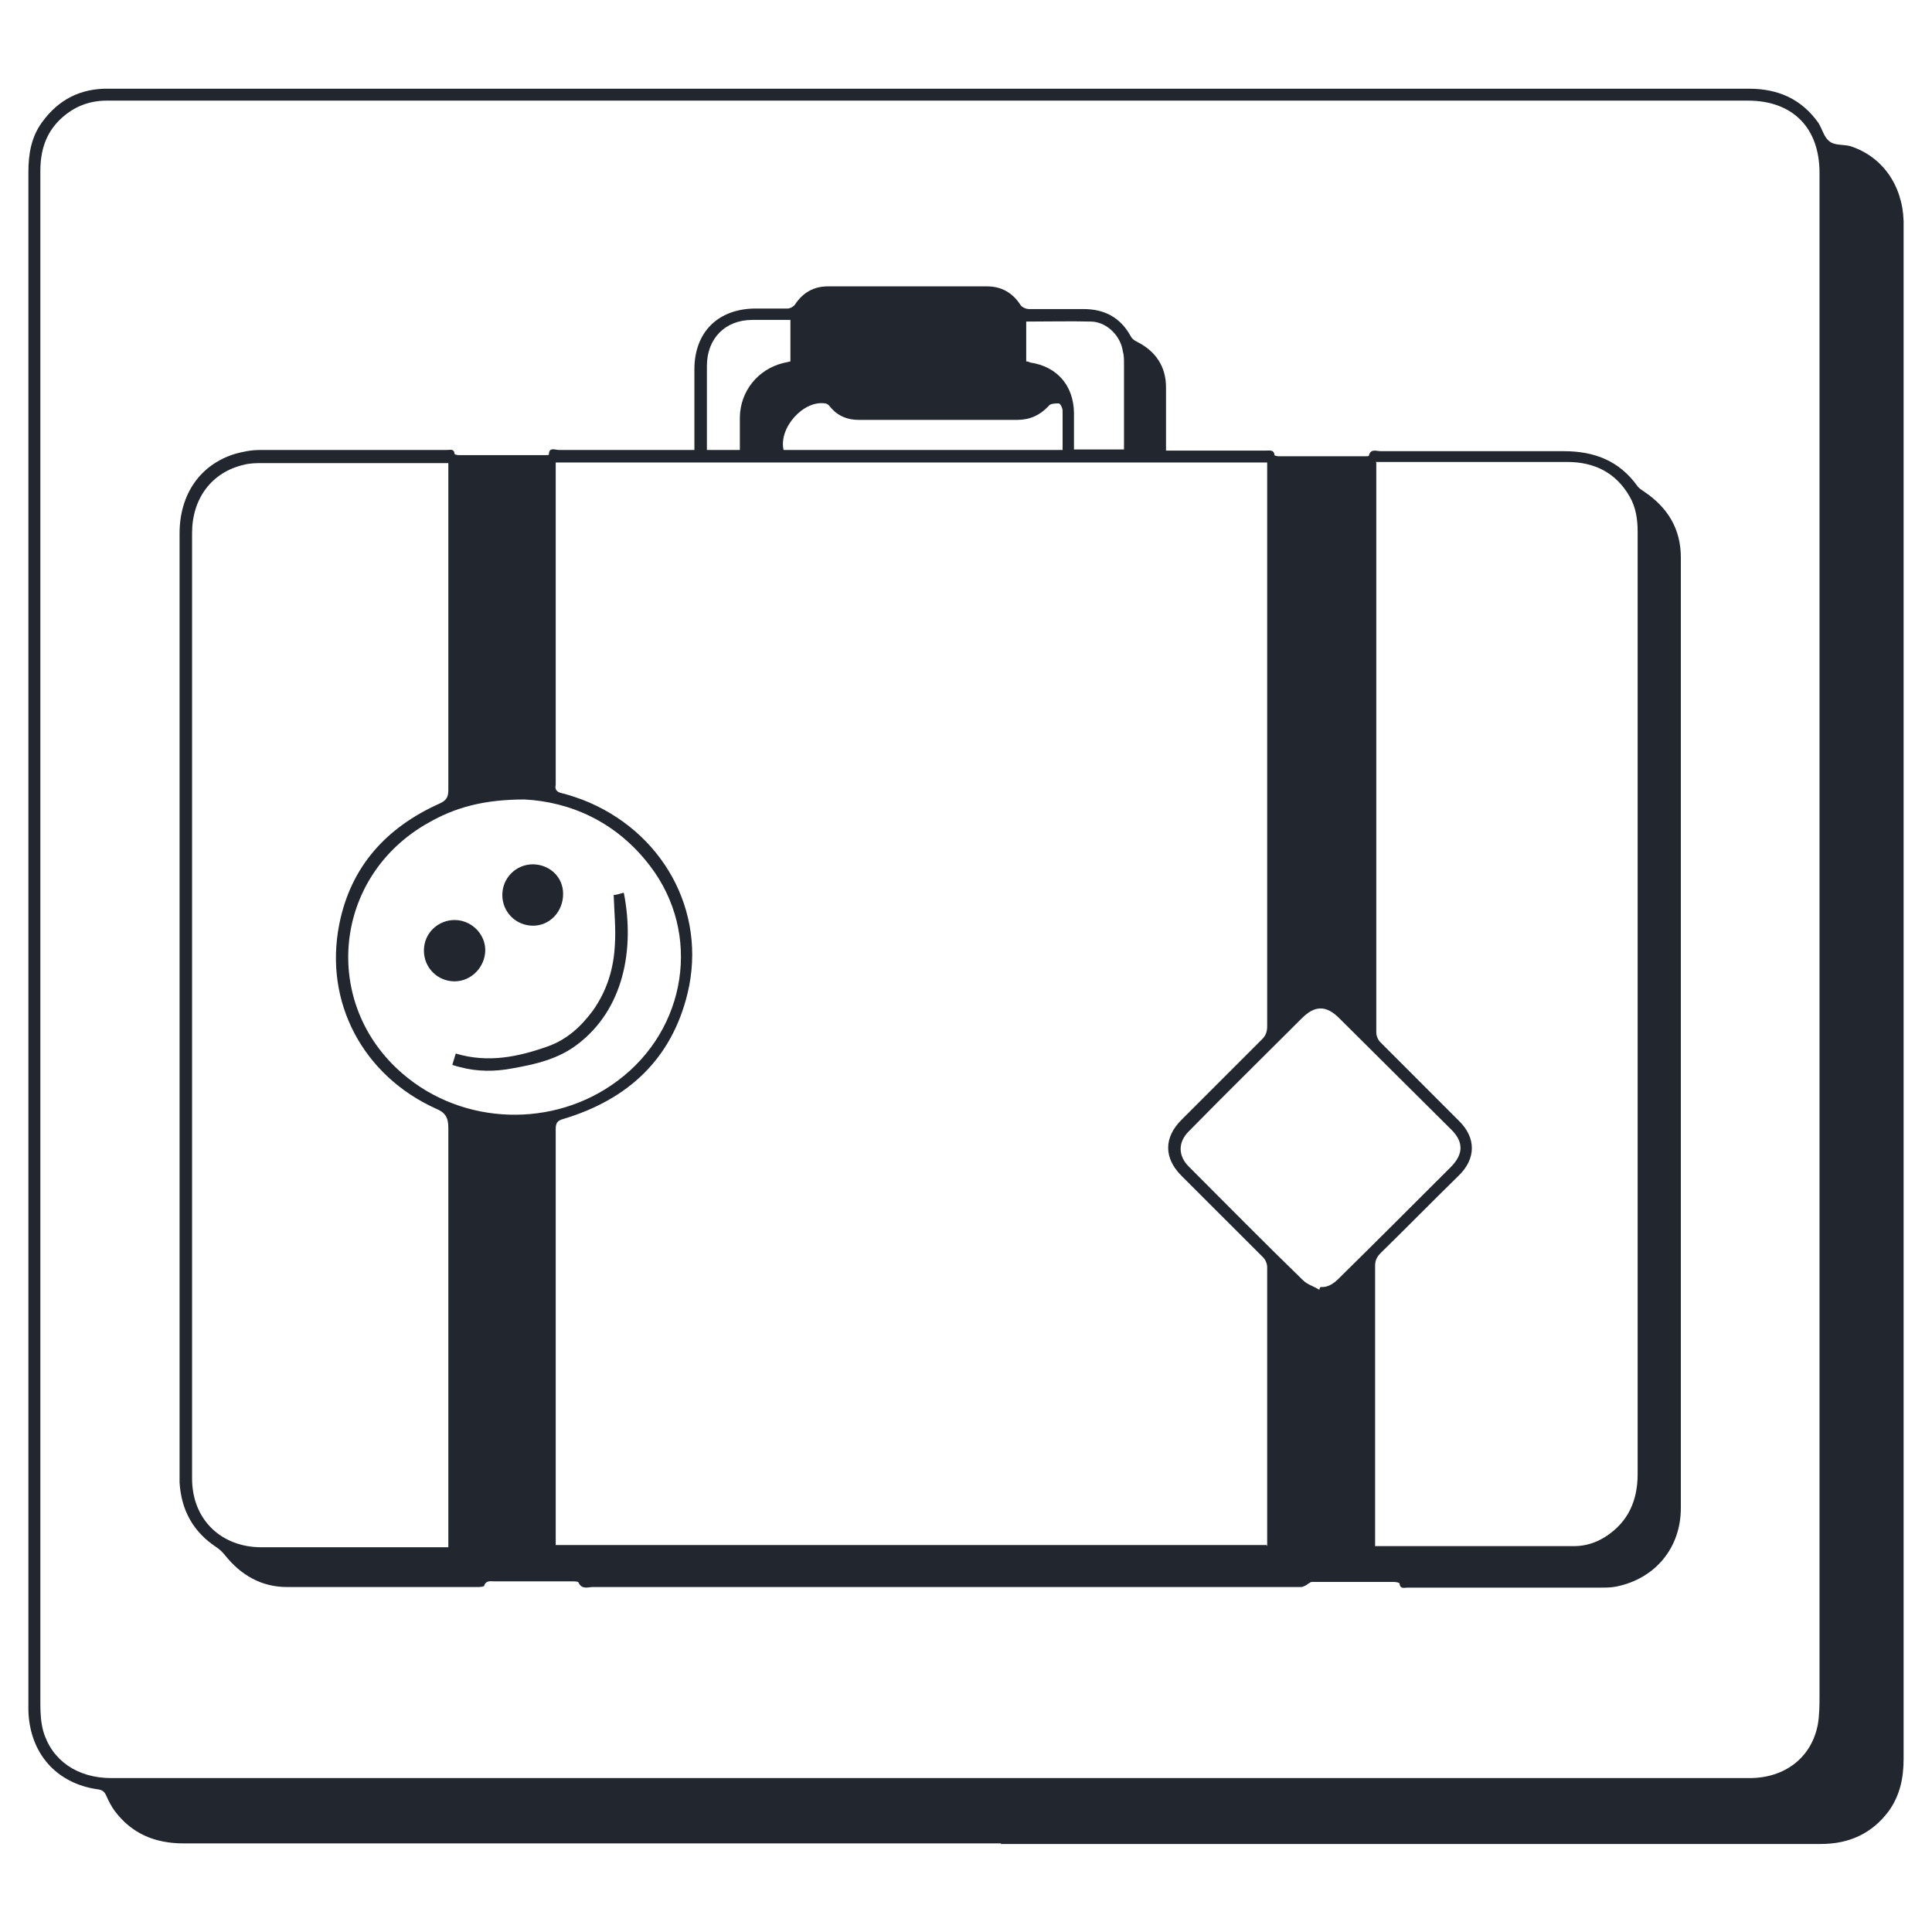 <svg xmlns="http://www.w3.org/2000/svg" width="36" height="36" viewBox="0 0 36 36" fill="none">
    <path d="M18.657 34.349C13.574 34.349 8.502 34.349 3.42 34.349C2.891 34.349 2.456 34.169 2.139 33.746C2.075 33.661 2.022 33.555 1.98 33.46C1.948 33.386 1.906 33.354 1.832 33.343C1.048 33.237 0.551 32.666 0.529 31.872C0.529 31.84 0.529 31.819 0.529 31.787C0.529 22.257 0.529 12.739 0.529 3.209C0.529 2.87 0.582 2.553 0.784 2.277C1.091 1.854 1.504 1.642 2.033 1.653C3.515 1.653 4.998 1.653 6.48 1.653C15.184 1.653 23.887 1.653 32.591 1.653C33.131 1.653 33.565 1.843 33.882 2.288C33.956 2.404 33.988 2.563 34.094 2.637C34.189 2.712 34.348 2.69 34.475 2.722C35.068 2.913 35.449 3.442 35.471 4.12C35.471 4.152 35.471 4.194 35.471 4.226C35.471 13.745 35.471 23.253 35.471 32.772C35.471 33.121 35.407 33.449 35.195 33.746C34.878 34.169 34.454 34.36 33.925 34.36C31.754 34.36 29.584 34.36 27.402 34.36C24.48 34.36 21.568 34.36 18.646 34.36L18.657 34.349ZM17.322 1.875C13.648 1.875 9.964 1.875 6.289 1.875C4.86 1.875 3.431 1.875 1.991 1.875C1.652 1.875 1.366 1.992 1.122 2.224C0.847 2.489 0.752 2.817 0.752 3.188C0.752 5.962 0.752 8.736 0.752 11.51C0.752 18.255 0.752 25.01 0.752 31.755C0.752 31.924 0.762 32.094 0.805 32.253C0.964 32.803 1.44 33.132 2.075 33.132C7.168 33.132 12.272 33.132 17.365 33.132C21.282 33.132 25.2 33.132 29.118 33.132C30.282 33.132 31.447 33.132 32.601 33.132C33.258 33.132 33.755 32.75 33.872 32.136C33.904 31.956 33.904 31.766 33.904 31.586C33.904 22.13 33.904 12.675 33.904 3.22C33.904 2.383 33.406 1.875 32.569 1.875C27.487 1.875 22.394 1.875 17.312 1.875H17.322Z" fill="#22272F"/>
    <path d="M12.939 8.385C12.939 7.867 12.939 7.369 12.939 6.882C12.939 6.194 13.373 5.759 14.061 5.749C14.262 5.749 14.474 5.749 14.675 5.749C14.728 5.749 14.792 5.707 14.813 5.675C14.961 5.452 15.162 5.336 15.427 5.336C16.412 5.336 17.396 5.336 18.392 5.336C18.657 5.336 18.868 5.452 19.017 5.685C19.048 5.728 19.122 5.759 19.175 5.759C19.514 5.759 19.853 5.759 20.192 5.759C20.584 5.759 20.88 5.918 21.071 6.268C21.092 6.31 21.134 6.342 21.177 6.363C21.537 6.543 21.727 6.829 21.727 7.221C21.727 7.602 21.727 7.994 21.727 8.396C21.78 8.396 21.833 8.396 21.886 8.396C22.458 8.396 23.029 8.396 23.591 8.396C23.654 8.396 23.739 8.375 23.749 8.481C23.749 8.491 23.802 8.502 23.834 8.502C24.363 8.502 24.904 8.502 25.433 8.502C25.465 8.502 25.507 8.502 25.507 8.491C25.539 8.354 25.645 8.407 25.729 8.407C26.862 8.407 27.995 8.407 29.139 8.407C29.711 8.407 30.177 8.587 30.515 9.063C30.547 9.105 30.589 9.127 30.632 9.158C31.076 9.455 31.32 9.857 31.32 10.386C31.32 14.897 31.32 19.397 31.32 23.908C31.32 25.305 31.32 26.703 31.32 28.101C31.32 28.842 30.843 29.414 30.123 29.562C30.028 29.583 29.922 29.583 29.817 29.583C28.62 29.583 27.424 29.583 26.227 29.583C26.174 29.583 26.089 29.615 26.079 29.509C26.079 29.488 26.005 29.477 25.973 29.477C25.465 29.477 24.956 29.477 24.448 29.477C24.406 29.477 24.363 29.53 24.311 29.551C24.289 29.562 24.268 29.572 24.236 29.572C24.194 29.572 24.152 29.572 24.109 29.572C19.758 29.572 15.395 29.572 11.043 29.572C10.959 29.572 10.842 29.625 10.779 29.488C10.779 29.466 10.694 29.466 10.652 29.466C10.165 29.466 9.688 29.466 9.201 29.466C9.138 29.466 9.053 29.445 9.021 29.551C9.021 29.562 8.958 29.572 8.915 29.572C7.729 29.572 6.533 29.572 5.347 29.572C4.871 29.572 4.489 29.35 4.193 28.98C4.151 28.927 4.098 28.874 4.034 28.831C3.6 28.545 3.378 28.143 3.346 27.624C3.346 27.582 3.346 27.529 3.346 27.486C3.346 21.642 3.346 15.797 3.346 9.942C3.346 9.211 3.727 8.661 4.373 8.459C4.521 8.417 4.68 8.385 4.839 8.385C6.004 8.385 7.168 8.385 8.322 8.385C8.386 8.385 8.46 8.354 8.471 8.459C8.471 8.47 8.524 8.481 8.555 8.481C9.085 8.481 9.625 8.481 10.154 8.481C10.186 8.481 10.228 8.481 10.228 8.47C10.228 8.322 10.345 8.385 10.419 8.385C11.202 8.385 11.975 8.385 12.759 8.385C12.812 8.385 12.865 8.385 12.939 8.385ZM23.612 28.81C23.612 28.81 23.612 28.747 23.612 28.715C23.612 27.01 23.612 25.316 23.612 23.611C23.612 23.548 23.58 23.474 23.538 23.431C23.029 22.923 22.521 22.415 22.013 21.907C21.685 21.578 21.685 21.197 22.013 20.869C22.511 20.371 23.019 19.863 23.517 19.365C23.591 19.291 23.612 19.217 23.612 19.122C23.612 15.67 23.612 12.218 23.612 8.767C23.612 8.714 23.612 8.671 23.612 8.618H10.355C10.355 8.682 10.355 8.735 10.355 8.788C10.355 10.715 10.355 12.652 10.355 14.579C10.355 14.59 10.355 14.611 10.355 14.622C10.334 14.717 10.377 14.759 10.472 14.781C10.599 14.812 10.726 14.855 10.842 14.897C12.335 15.469 13.182 16.972 12.812 18.508C12.515 19.736 11.7 20.488 10.504 20.848C10.387 20.88 10.355 20.922 10.355 21.038C10.355 23.569 10.355 26.11 10.355 28.641C10.355 28.694 10.355 28.736 10.355 28.789H23.601L23.612 28.81ZM25.645 8.618C25.645 8.618 25.645 8.692 25.645 8.724C25.645 12.229 25.645 15.734 25.645 19.238C25.645 19.302 25.677 19.376 25.719 19.418C26.206 19.905 26.693 20.392 27.18 20.88C27.508 21.197 27.508 21.589 27.18 21.907C26.693 22.383 26.216 22.87 25.729 23.346C25.655 23.421 25.623 23.484 25.623 23.59C25.623 25.284 25.623 26.968 25.623 28.662C25.623 28.715 25.623 28.757 25.623 28.81C25.655 28.81 25.677 28.81 25.687 28.81C26.905 28.81 28.112 28.81 29.329 28.81C29.541 28.81 29.742 28.747 29.922 28.63C30.346 28.355 30.515 27.952 30.515 27.465C30.515 25.782 30.515 24.098 30.515 22.404C30.515 18.243 30.515 14.071 30.515 9.91C30.515 9.677 30.483 9.455 30.367 9.254C30.113 8.809 29.711 8.608 29.202 8.608C28.069 8.608 26.936 8.608 25.793 8.608C25.74 8.608 25.698 8.608 25.634 8.608L25.645 8.618ZM8.354 28.81C8.354 28.736 8.354 28.683 8.354 28.63C8.354 26.089 8.354 23.558 8.354 21.017C8.354 20.826 8.301 20.731 8.121 20.657C6.766 20.043 6.035 18.677 6.321 17.227C6.533 16.146 7.2 15.416 8.195 14.971C8.312 14.918 8.354 14.855 8.354 14.728C8.354 12.748 8.354 10.768 8.354 8.798C8.354 8.745 8.354 8.692 8.354 8.629C8.301 8.629 8.259 8.629 8.216 8.629C7.115 8.629 6.014 8.629 4.913 8.629C4.786 8.629 4.659 8.629 4.542 8.661C3.949 8.798 3.579 9.285 3.579 9.931C3.579 14.812 3.579 19.694 3.579 24.575C3.579 25.57 3.579 26.555 3.579 27.55C3.579 28.312 4.119 28.831 4.871 28.831C5.982 28.831 7.084 28.831 8.195 28.831C8.248 28.831 8.291 28.831 8.354 28.831V28.81ZM9.773 14.897C9.021 14.897 8.481 15.045 7.984 15.331C6.205 16.326 5.972 18.698 7.507 20.011C8.629 20.975 10.323 21.028 11.509 20.138C12.801 19.175 13.076 17.396 12.113 16.136C11.478 15.3 10.609 14.94 9.773 14.897ZM24.586 24.014C24.586 24.014 24.596 23.992 24.607 23.982C24.745 23.992 24.851 23.918 24.946 23.823C25.645 23.135 26.343 22.436 27.032 21.748C27.275 21.504 27.275 21.271 27.032 21.038C26.343 20.35 25.645 19.662 24.956 18.974C24.713 18.73 24.501 18.73 24.258 18.974C23.559 19.672 22.849 20.371 22.151 21.081C21.949 21.282 21.949 21.536 22.151 21.737C22.86 22.447 23.559 23.156 24.279 23.855C24.363 23.939 24.491 23.971 24.586 24.035V24.014ZM19.8 8.375C19.8 8.121 19.8 7.888 19.8 7.655C19.8 7.602 19.758 7.517 19.726 7.517C19.662 7.517 19.567 7.517 19.535 7.57C19.377 7.739 19.186 7.824 18.953 7.824C17.968 7.824 16.983 7.824 15.999 7.824C15.787 7.824 15.607 7.75 15.469 7.581C15.448 7.549 15.406 7.517 15.374 7.517C14.972 7.454 14.506 7.972 14.601 8.385H19.8V8.375ZM19.122 5.982C19.122 6.119 19.122 6.247 19.122 6.363C19.122 6.479 19.122 6.607 19.122 6.734C19.154 6.734 19.175 6.744 19.197 6.755C19.694 6.829 20.001 7.178 20.012 7.687C20.012 7.792 20.012 7.898 20.012 8.004C20.012 8.131 20.012 8.248 20.012 8.375H20.944C20.944 8.311 20.944 8.269 20.944 8.216C20.944 7.739 20.944 7.252 20.944 6.776C20.944 6.702 20.944 6.617 20.922 6.543C20.88 6.257 20.626 6.003 20.34 5.992C19.938 5.982 19.535 5.992 19.112 5.992L19.122 5.982ZM13.786 8.396C13.786 8.184 13.786 7.983 13.786 7.771C13.796 7.284 14.125 6.882 14.591 6.765C14.643 6.755 14.686 6.744 14.728 6.734V5.961C14.485 5.961 14.252 5.961 14.019 5.961C13.511 5.961 13.172 6.31 13.172 6.818C13.172 7.295 13.172 7.771 13.172 8.248C13.172 8.29 13.172 8.332 13.172 8.385H13.786V8.396Z" fill="#22272F"/>
    <path d="M11.626 16.645C11.827 17.683 11.626 18.805 10.758 19.462C10.398 19.737 9.974 19.832 9.551 19.907C9.222 19.97 8.894 19.97 8.576 19.885C8.534 19.875 8.492 19.864 8.428 19.843C8.449 19.769 8.471 19.705 8.492 19.631C9.095 19.811 9.656 19.695 10.218 19.494C10.567 19.366 10.821 19.134 11.043 18.837C11.308 18.466 11.435 18.054 11.457 17.609C11.478 17.312 11.446 17.005 11.435 16.677C11.478 16.677 11.541 16.656 11.615 16.635L11.626 16.645Z" fill="#22272F"/>
    <path d="M9.921 16.105C10.239 16.105 10.493 16.338 10.493 16.656C10.493 16.984 10.249 17.249 9.932 17.249C9.614 17.249 9.36 16.995 9.36 16.677C9.36 16.36 9.614 16.105 9.932 16.105H9.921Z" fill="#22272F"/>
    <path d="M7.899 17.714C7.899 17.375 8.174 17.143 8.471 17.143C8.778 17.143 9.042 17.397 9.042 17.704C9.042 18.011 8.788 18.286 8.471 18.286C8.153 18.286 7.899 18.032 7.899 17.714Z" fill="#22272F"/>
</svg>